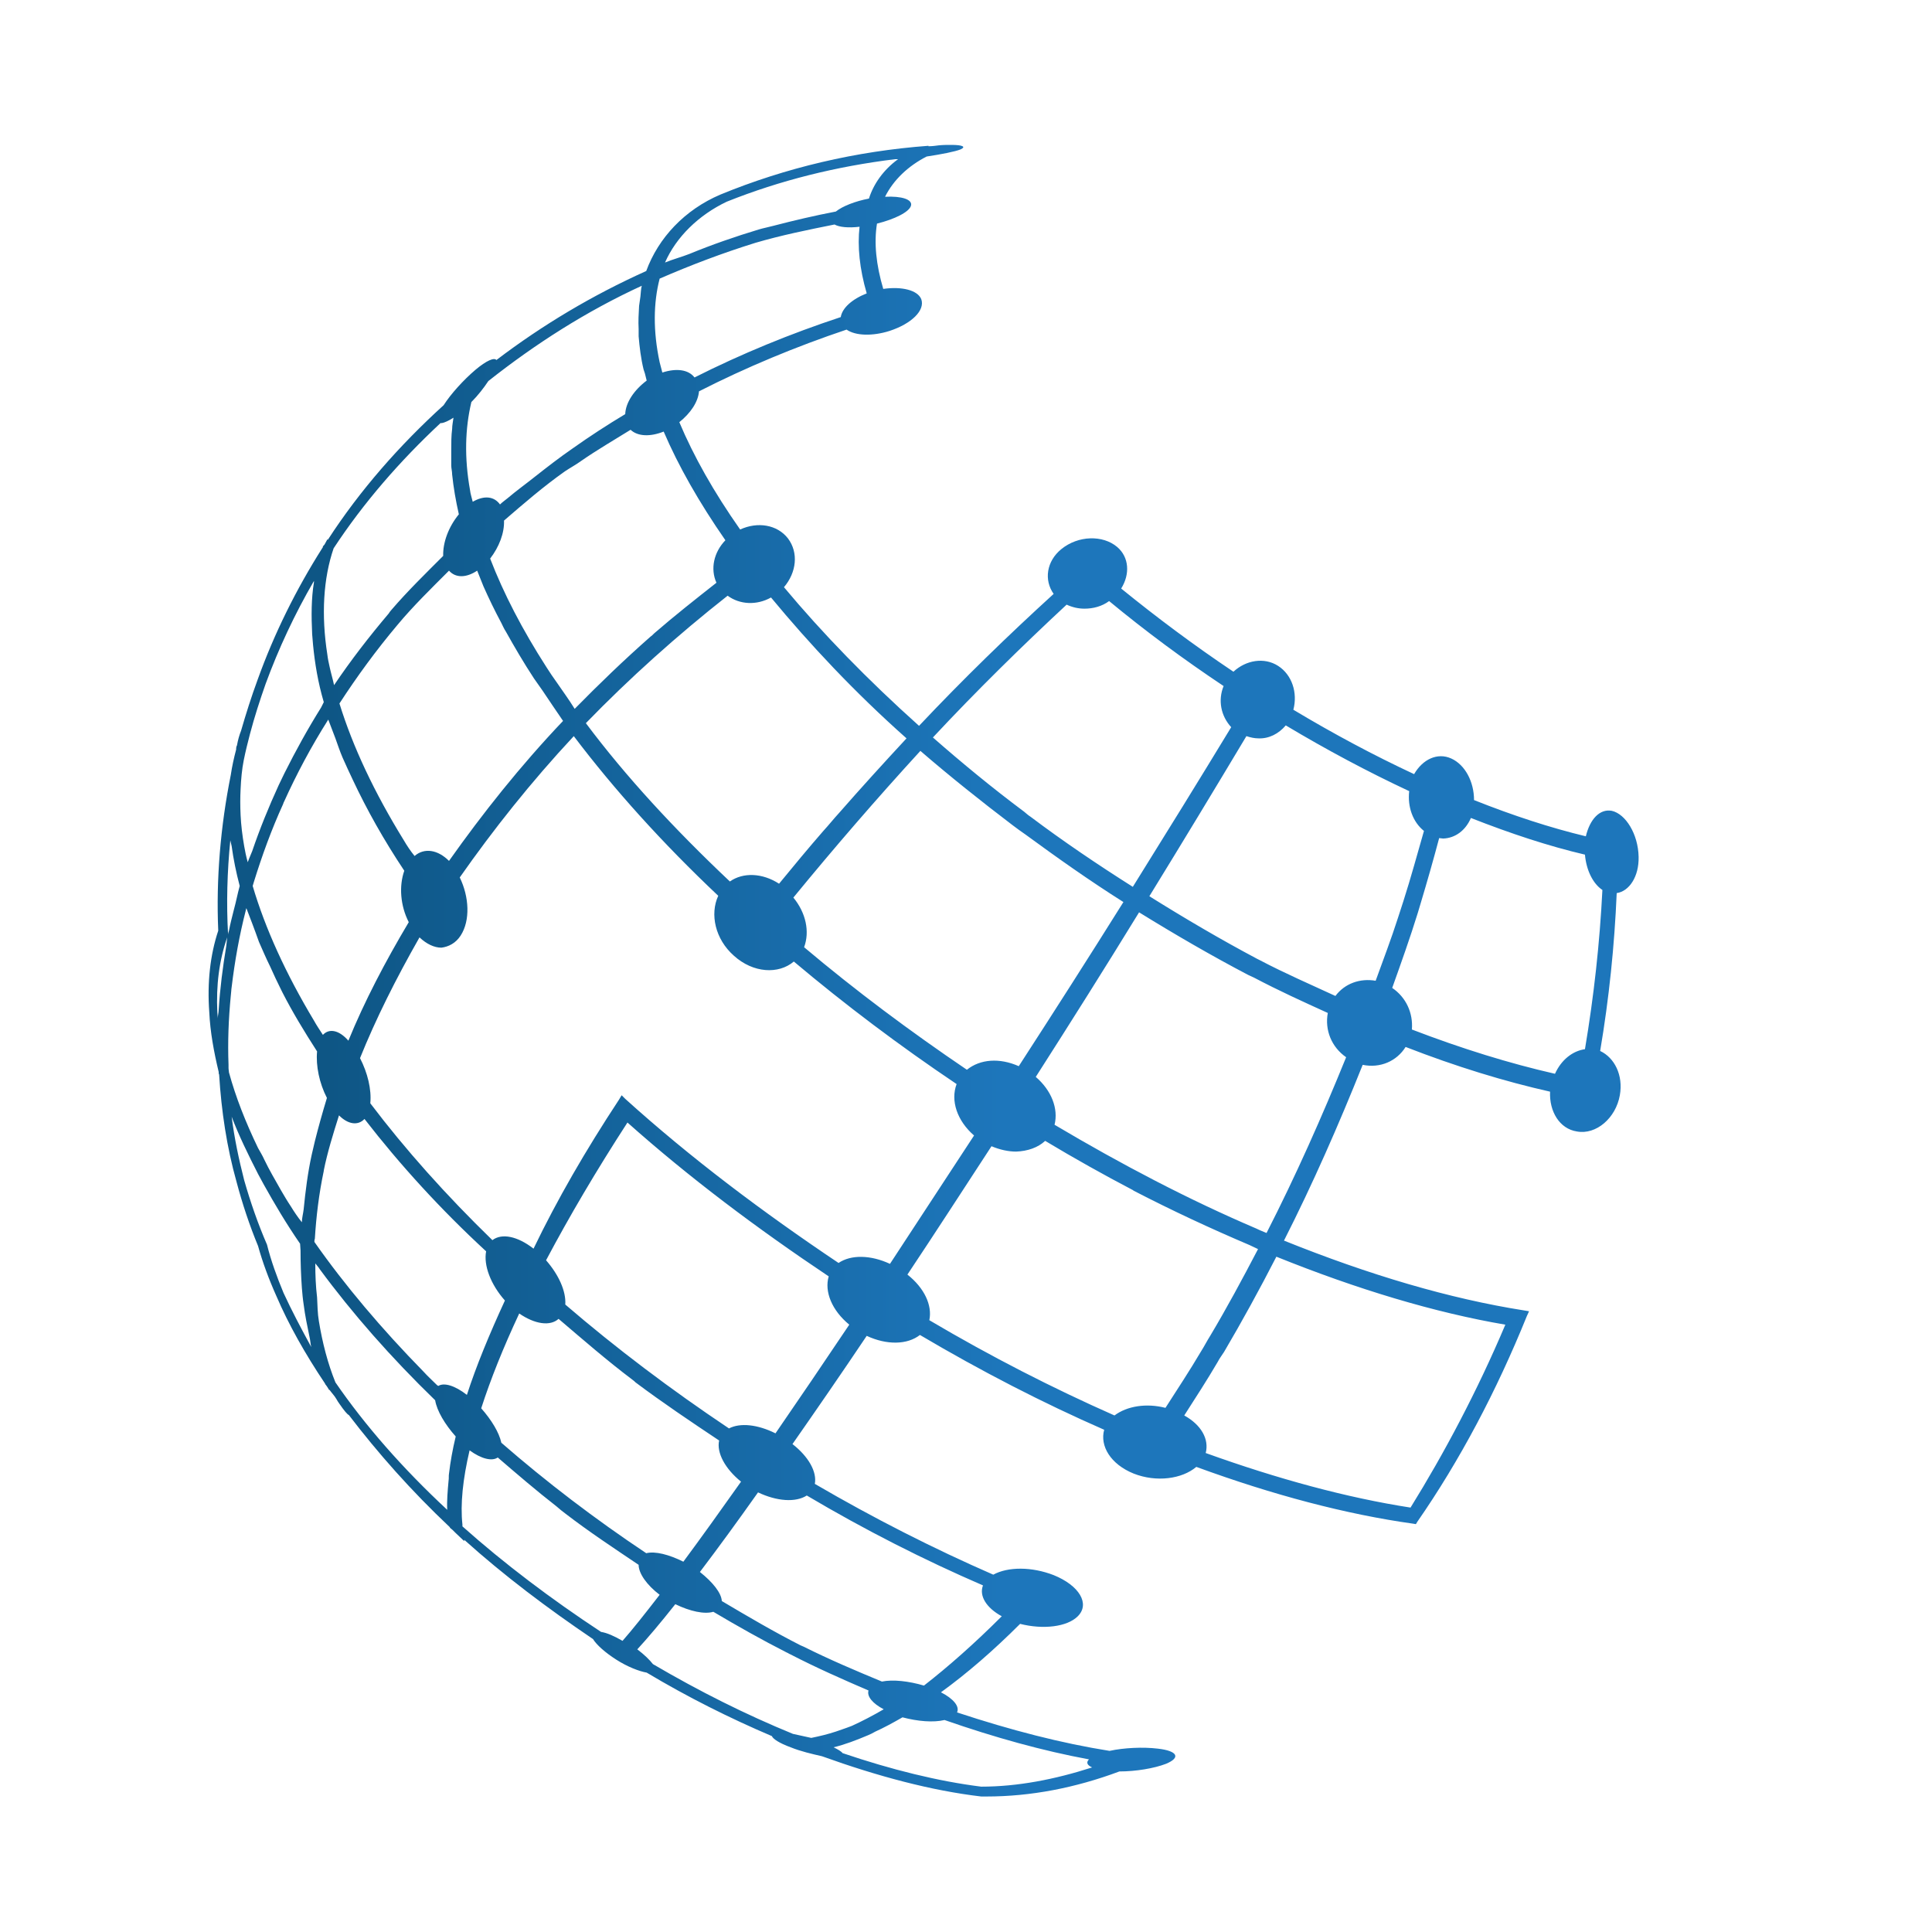 <?xml version="1.0" encoding="utf-8"?>
<!-- Generator: Adobe Illustrator 21.1.0, SVG Export Plug-In . SVG Version: 6.00 Build 0)  -->
<svg version="1.1" id="Layer_1" xmlns="http://www.w3.org/2000/svg" xmlns:xlink="http://www.w3.org/1999/xlink" x="0px" y="0px"
	 viewBox="0 0 432 432" style="enable-background:new 0 0 432 432;" xml:space="preserve">
<style type="text/css">
	.st0{clip-path:url(#SVGID_2_);fill:url(#SVGID_3_);}
</style>
<g>
	<defs>
		<path id="SVGID_1_" d="M188.4,392c-0.3-0.4-1-0.8-2-1.3c2.5-0.6,5.1-1.6,7.7-2.7c0.5-0.2,1.1-0.5,1.6-0.8c2-0.9,4-2,6.1-3.2
			c3.4,0.9,6.9,1.2,9.4,0.6c11.2,3.9,22,6.9,32.3,8.8c-0.7,0.7-0.4,1.3,0.7,1.8c-8.4,2.7-16.7,4.3-24.8,4.3
			C209.8,398.3,199.3,395.7,188.4,392 M177.3,387.7c-10.5-4.3-20.9-9.5-31.3-15.6c-0.7-0.9-1.9-2.1-3.5-3.3
			c2.3-2.5,5.1-5.8,8.5-10.1c3.3,1.6,6.5,2.3,8.5,1.7c5.4,3.2,10.9,6.3,16.4,9.1c0.3,0.1,0.5,0.3,0.8,0.4c5.8,3,11.7,5.6,17.5,8.1
			c-0.4,1.3,0.9,2.9,3.4,4.2c-2.4,1.4-4.9,2.7-7.1,3.7c-0.7,0.3-1.4,0.5-2.2,0.8c-1.9,0.7-3.7,1.2-5.5,1.6c-0.5,0.1-0.9,0.2-1.4,0.3
			C180,388.3,178.6,388,177.3,387.7 M179.7,368.2c-0.2-0.1-0.5-0.2-0.7-0.3c-5.9-3-11.7-6.4-17.6-9.9c-0.1-1.8-2-4.2-4.9-6.5
			c4.1-5.4,8.4-11.3,13-17.8c4.2,2,8.4,2.3,10.9,0.7c13,7.7,26.2,14.4,39.4,20.1c-0.9,2.3,0.7,5,4.2,6.9c-6.1,6.1-12,11.3-17.4,15.5
			c-3.4-1-6.9-1.4-9.4-0.9C191.4,373.6,185.5,371.1,179.7,368.2 M134.4,364.9c-11.1-7.3-21.7-15.3-31-23.6c0-0.1,0-0.3,0-0.4
			c-0.5-4.6,0.1-10.2,1.6-16.6c2.6,1.9,5,2.5,6.3,1.6c4.3,3.7,8.6,7.4,13.1,10.9c0.7,0.6,1.4,1.2,2.1,1.7c5.2,4,10.8,7.7,16.3,11.4
			c0,1.9,1.8,4.5,4.7,6.7c-3.4,4.4-6.1,7.8-8.3,10.3C137.3,365.8,135.7,365.1,134.4,364.9 M112.1,322.6c-0.5-2.3-2.2-5.1-4.5-7.7
			c2.1-6.5,4.9-13.5,8.5-21.2c3.5,2.4,6.9,2.9,8.8,1.2c5.4,4.6,10.8,9.3,16.5,13.6c0.3,0.2,0.5,0.4,0.7,0.6c6,4.5,12.4,8.8,18.7,13
			c-0.6,2.7,1.3,6.3,4.9,9.2c-4.6,6.5-8.9,12.5-12.9,17.9c-3.2-1.6-6.3-2.4-8.3-1.9C133.1,339.7,122.2,331.4,112.1,322.6 M75,309.1
			c-1.7-4.2-2.9-8.8-3.7-13.7c-0.3-1.7-0.3-3.5-0.4-5.3c-0.3-2.5-0.4-5-0.4-7.6c0.3,0.4,0.7,0.8,1,1.3c7.3,9.9,15.9,19.7,25.8,29.3
			c0.4,2.4,2.2,5.4,4.6,8.1c-0.7,2.9-1.2,5.7-1.5,8.3c-0.1,0.5,0,1-0.1,1.6c-0.2,2.2-0.4,4.5-0.3,6.5C90,328.3,81.6,318.7,75,309.1
			 M269.6,324.9c0.8-3.1-1-6.3-4.8-8.4c2.5-3.9,5.1-7.9,7.5-12c0.4-0.8,0.9-1.4,1.4-2.2c4-6.8,7.9-13.9,11.7-21.3
			c18.1,7.3,35.4,12.5,51.2,15.2c-6.3,14.9-13.7,28.8-21.2,40.9C301.2,334.9,285.7,330.7,269.6,324.9 M233.7,255.1
			c6.5,3.9,13.1,7.6,19.6,11c0,0,0.1,0,0.1,0.1c8.7,4.5,17.3,8.5,26,12.2c0.6,0.3,1.3,0.6,1.9,0.9c-3.5,6.7-7,13.2-10.7,19.4
			c-0.7,1.1-1.3,2.3-2,3.4c-2.6,4.4-5.3,8.5-8,12.7c-4.3-1.1-8.6-0.4-11.4,1.7c-13.8-6.1-27.7-13.2-41.4-21.3
			c0.7-3.3-1.1-7.2-4.9-10.2c6.2-9.3,12.4-18.9,18.8-28.7c1.9,0.8,3.8,1.2,5.5,1.2C229.8,257.4,232.1,256.6,233.7,255.1
			 M126.4,291.7c0.2-3-1.5-6.7-4.3-9.9c5.2-9.8,11.2-20,18.2-30.8c13.8,12.3,29,23.7,45,34.4c-1,3.4,0.7,7.6,4.6,10.8
			c-5.7,8.5-11.2,16.6-16.5,24.3c-4-2-7.9-2.4-10.4-1.1C150,310.7,137.8,301.5,126.4,291.7 M63.4,289.1c-1.5-3.6-2.8-7.2-3.7-10.8
			c-2-4.6-3.7-9.5-5.1-14.4c-1.2-4.7-2.2-9.4-2.8-14.2c1.6,4.2,3.7,8.5,5.9,12.8c0.4,0.8,0.9,1.6,1.3,2.4c2.4,4.3,5,8.7,8.1,13.2
			c0,0.5,0.1,1,0.1,1.5c0,2.8,0.1,5.6,0.3,8.4c0.1,1.2,0.2,2.4,0.4,3.7c0.3,2.4,0.8,4.8,1.3,7.2c0.2,0.8,0.2,1.6,0.4,2.3
			C67.3,297,65.2,293,63.4,289.1 M97.6,309.6c-1-1-2-1.9-2.9-2.9c-9.4-9.6-17.6-19.3-24.4-29c0-0.2,0-0.5,0.1-0.7
			c0.3-4.9,0.9-10,2-15.2c0,0,0-0.1,0-0.1c0.8-4,2.1-8.2,3.4-12.3c2.1,2.1,4.3,2.3,5.7,0.8c7.9,10.2,17,20.2,27.2,29.6
			c-0.6,3.1,1,7.4,4.2,11c-3.5,7.6-6.4,14.6-8.5,21.1c-2.7-2.1-5.1-2.8-6.4-2C97.8,309.8,97.7,309.7,97.6,309.6 M48.6,226.4
			c-0.3-6.1,0.4-11.6,2.2-16.8c-0.1,0.6-0.1,1.2-0.2,1.9c-0.8,4.8-1.4,9.5-1.7,14.3c0,0.6-0.2,1.2-0.2,1.9
			C48.7,227.2,48.6,226.8,48.6,226.4 M280.9,274.7c-15-6.4-30.1-14.3-45.1-23.2c0.9-3.6-0.7-7.7-4.2-10.7
			c7.8-12.2,15.5-24.4,23.1-36.8h0l0,0c8.1,5,16.2,9.7,24.4,14c0.4,0.2,0.9,0.4,1.3,0.6c5.5,2.9,11,5.4,16.5,7.9
			c-0.7,3.8,0.8,7.6,4.1,9.9c-5.4,13.3-11.3,26.6-17.8,39.3C282.5,275.4,281.7,275.1,280.9,274.7 M65,269.7
			c-0.8-1.2-1.5-2.4-2.2-3.6c-1.3-2.3-2.6-4.5-3.7-6.8c-0.4-0.9-0.9-1.7-1.4-2.6c-2.8-5.8-5-11.4-6.5-16.9c0-0.3-0.1-0.6-0.1-1
			c0-0.2,0-0.4,0-0.7c-0.2-5.1,0-10.2,0.5-15.4c0.1-0.7,0.1-1.4,0.2-2c0.7-5.8,1.7-11.5,3.2-17.3c0-0.1,0-0.2,0.1-0.3
			c0.4,1.1,0.9,2.3,1.3,3.4c0.5,1.3,1,2.7,1.5,4.1c0.8,1.8,1.6,3.7,2.5,5.5c0.8,1.8,1.6,3.5,2.5,5.3c0.1,0.2,0.2,0.4,0.3,0.6
			c2.2,4.3,4.8,8.6,7.7,13.1c-0.3,3.2,0.5,7.1,2.2,10.4c-1,3.3-1.9,6.5-2.7,9.7c-0.2,1-0.5,2-0.7,3c-0.9,4.1-1.4,8.2-1.8,12.2
			c-0.1,0.9-0.4,2-0.4,2.9C66.6,272.2,65.8,271,65,269.7 M51.5,187.9c0.1,0.4,0.2,0.9,0.3,1.3c0.4,2.9,1,5.9,1.8,8.9
			c-0.5,1.8-0.8,3.5-1.3,5.3c-0.4,1.6-0.8,3.1-1.1,4.7c-0.1,0.3-0.2,0.6-0.2,0.9C50.6,202,50.8,194.9,51.5,187.9 M328.9,182.9
			c8.9,3.5,17.4,6.3,25.5,8.2c0.3,3.5,1.8,6.5,3.9,7.9c-0.6,11.9-1.9,23.7-3.9,35.6c-2.8,0.4-5.3,2.4-6.7,5.5
			c-10.1-2.3-20.8-5.6-32-9.9c0.3-3.7-1.3-7.2-4.4-9.3c2-5.6,4-11.2,5.7-16.7c0.2-0.7,0.4-1.3,0.6-2c1.5-5,2.9-9.9,4.2-14.8
			c0.3,0,0.6,0.1,0.9,0.1C325.4,187.4,327.7,185.7,328.9,182.9 M179.8,211.8c1.3-3.5,0.4-7.7-2.4-11.1c9.1-11.1,18.6-22.1,28.4-32.8
			c6.6,5.7,13.5,11.2,20.6,16.6c0.9,0.7,1.9,1.4,2.9,2.1c7.1,5.2,14.3,10.3,21.9,15.1c-7.7,12.3-15.5,24.5-23.4,36.7
			c-4.3-1.9-8.6-1.6-11.6,0.8C203.5,230.6,191.3,221.5,179.8,211.8 M103,209.2c2.2-3.4,1.9-8.7-0.2-13c7.5-10.7,15.9-21.3,25.5-31.6
			c9,11.9,19.8,23.9,32.3,35.7c-1.9,4.1-0.7,9.7,3.5,13.4c4.3,3.9,10,4.2,13.4,1.3c11.4,9.6,23.6,18.8,36.4,27.4
			c-1.4,3.7,0.1,8.2,3.9,11.5c-6.4,9.8-12.7,19.4-18.8,28.7c-4.3-2-8.7-2.1-11.5-0.2c-17-11.4-33.1-23.5-47.7-36.7l-0.8-0.8l-0.6,1
			c-7.5,11.4-13.8,22.3-19.1,33.3c-3.6-2.8-7.1-3.5-9.2-1.9c-10.4-10.1-19.5-20.3-27.3-30.6c0.3-3.1-0.6-6.8-2.3-10.1
			c3.5-8.7,8-17.7,13.3-27c1.6,1.5,3.3,2.3,4.9,2.3C100.3,211.7,101.9,210.9,103,209.2 M287.5,162.2c9.2,5.5,18.4,10.4,27.6,14.7
			c-0.4,3.5,0.8,6.9,3.3,8.9c-1.5,5.2-2.9,10.4-4.6,15.7c-0.4,1.2-0.8,2.5-1.2,3.7c-1.5,4.7-3.3,9.4-5,14.1c-3.5-0.6-6.9,0.6-9,3.4
			c-5.6-2.6-11.2-5-16.9-8c-0.2-0.1-0.4-0.2-0.6-0.3c-8.1-4.3-16.1-9-24.1-14c7.5-12.2,14.7-24.1,21.7-35.8c0.9,0.3,1.8,0.5,2.7,0.5
			C283.7,165.2,285.9,164.1,287.5,162.2 M72.2,231.4c-0.7-1.1-1.4-2.1-2-3.2c-6.3-10.5-10.9-20.6-13.7-30.1c0.1-0.3,0.2-0.7,0.3-1
			c1.8-5.8,3.9-11.6,6.5-17.3c0.1-0.2,0.1-0.4,0.2-0.5c2.8-6.2,6.1-12.4,9.9-18.4c0.5,1.4,1.1,2.8,1.6,4.2c0.5,1.4,1,2.9,1.6,4.3
			c0.7,1.6,1.5,3.3,2.3,5c3.1,6.6,6.9,13.4,11.5,20.3c-1.2,3.4-0.9,7.8,1,11.5c-5.3,8.9-9.9,17.7-13.5,26.5
			C75.8,230.3,73.6,229.9,72.2,231.4C72.2,231.4,72.2,231.4,72.2,231.4 M248,134.4c8.1,6.7,16.6,13,25.6,19
			c-1.3,3.2-0.6,6.7,1.7,9.2c-7.1,11.7-14.4,23.5-22,35.7c-7.9-5-15.6-10.2-22.9-15.7c-0.5-0.3-0.9-0.7-1.4-1.1
			c-7.1-5.3-13.9-10.9-20.4-16.6c9.8-10.5,19.9-20.4,29.9-29.7c1.3,0.6,2.6,0.9,4,0.9C244.4,136.1,246.4,135.6,248,134.4 M131,161.7
			c9.8-10.1,20.4-19.6,31.7-28.5c2.7,2,6.5,2.2,9.7,0.4c8.7,10.5,18.6,21.1,30.3,31.5c-5.1,5.5-10.2,11.1-15.1,16.7
			c-1.2,1.3-2.3,2.7-3.5,4c-3.4,3.9-6.7,7.9-9.9,11.8c-3.7-2.4-8-2.6-11-0.5C150.8,185.4,139.9,173.6,131,161.7 M54.6,189.2
			c-0.4-2.3-0.7-4.7-0.8-6.9c-0.1-2-0.1-4,0-5.9c0.1-2.2,0.3-4.4,0.7-6.4c0.4-2,0.9-4,1.4-5.9c1-3.8,2.2-7.5,3.5-11.2
			c2.9-7.9,6.5-15.6,10.8-23c0,0.1,0,0.2,0,0.3c-0.6,3.6-0.6,7.5-0.4,11.6c0.1,0.8,0.1,1.6,0.2,2.4c0.4,4.1,1.1,8.4,2.4,12.8
			c-0.2,0.4-0.4,0.8-0.6,1.2c-3,4.8-5.7,9.7-8.2,14.7c-0.4,0.9-0.9,1.8-1.3,2.7c-2.2,4.8-4.2,9.7-5.9,14.7c-0.3,0.8-0.7,1.6-1,2.5
			C55,191.4,54.8,190.3,54.6,189.2 M90.3,187.9c-6.6-10.7-11.4-20.9-14.4-30.6c3.9-6,8.2-11.9,13-17.6c3.5-4.2,7.5-8.1,11.5-12.1
			c1.5,1.7,3.9,1.6,6.3,0c0.5,1.2,0.9,2.3,1.4,3.5c1.2,2.7,2.5,5.4,4,8.2c0.3,0.6,0.6,1.3,1,1.9c1.9,3.4,4,7,6.3,10.5
			c0.6,0.9,1.3,1.8,1.9,2.7c1.5,2.2,3,4.5,4.6,6.8c-9.6,10.1-18,20.7-25.5,31.3c-2.5-2.5-5.5-3-7.7-1.1
			C91.8,190.3,91,189.1,90.3,187.9 M124.5,152.6c-0.8-1.1-1.6-2.3-2.3-3.4c-5.4-8.4-9.6-16.5-12.6-24.3c2-2.6,3.2-5.7,3.1-8.5
			c4.4-3.8,8.8-7.6,13.6-11c1.2-0.8,2.5-1.5,3.6-2.3c3.6-2.5,7.4-4.7,11.1-7c1.6,1.5,4.4,1.6,7.4,0.4c3.3,7.7,7.9,15.8,13.8,24.3
			c-2.6,2.7-3.4,6.4-2,9.5c-4.7,3.7-9.4,7.4-13.9,11.3c-0.3,0.3-0.6,0.6-0.9,0.8c-5.9,5.2-11.5,10.6-16.9,16.1
			C127.2,156.4,125.8,154.5,124.5,152.6 M101.4,93.4c-0.1,0.8-0.3,1.7-0.3,2.5c-0.2,1.5-0.2,3.1-0.2,4.7c0,1.1,0,2.3,0,3.5
			c0,0.6,0.2,1.3,0.2,2c0.3,2.9,0.8,5.8,1.5,8.9c-2.3,2.8-3.6,6.3-3.5,9.3c-4,4-8,7.9-11.6,12.1c-0.2,0.2-0.4,0.5-0.6,0.8
			c-4.4,5.2-8.5,10.5-12.2,16c-0.3-1.4-0.7-2.7-1-4.1c-0.2-0.9-0.4-1.8-0.5-2.7c-1.4-8.9-0.9-17.1,1.4-23.8
			c6.7-10.2,14.8-19.5,23.9-28c0.1,0,0.2,0,0.3,0C99.4,94.5,100.3,94.1,101.4,93.4 M105.1,109.6c-1.3-7.3-1.1-13.8,0.3-19.7
			c1.5-1.5,2.8-3.2,3.8-4.7c10.5-8.3,21.9-15.6,34.3-21.3c-0.2,0.7-0.2,1.6-0.3,2.4c-0.1,0.7-0.2,1.4-0.3,2.1
			c-0.1,1.7-0.2,3.4-0.1,5.2c0,0.5,0,1.1,0,1.6c0.2,2.4,0.5,4.9,1.1,7.4c0.1,0.3,0.2,0.6,0.3,0.9c0.1,0.5,0.3,1.1,0.4,1.6
			c-2.8,2.1-4.7,4.9-4.8,7.5c-4,2.4-8,5-11.8,7.7c-2.9,2-5.6,4.1-8.4,6.3c-2,1.6-4.1,3.1-6.1,4.8c-0.6,0.5-1.2,0.9-1.7,1.4
			c-1.3-1.8-3.5-2.1-6.1-0.6C105.5,111.3,105.2,110.5,105.1,109.6 M148.1,83.3c-0.2-0.8-0.4-1.6-0.6-2.3c-1.5-7-1.4-13.3,0-18.7
			c6.9-3,14-5.7,21.4-8c5.8-1.7,11.7-2.9,17.7-4.1c1.1,0.6,3.1,0.8,5.6,0.5c-0.5,4.4,0,9.4,1.6,14.9c-3.3,1.3-5.5,3.3-5.8,5.3
			c-11.2,3.7-22.2,8.2-32.7,13.5C153.9,82.6,151.2,82.3,148.1,83.3C148.1,83.3,148.1,83.3,148.1,83.3 M162.5,45.1
			c12-4.8,24.6-7.9,37.6-9.5c0.2,0,0.4,0,0.7,0c-3.3,2.4-5.5,5.6-6.5,8.8c-3.1,0.6-5.9,1.7-7.4,2.9c-4.7,0.9-9.4,2-14,3.2
			c-1.1,0.3-2.2,0.5-3.2,0.8c-5.3,1.6-10.5,3.4-15.6,5.5c-1.8,0.7-3.7,1.2-5.4,1.9C151.2,53,156.2,48.1,162.5,45.1 M209.9,32.5
			c-0.7,0.1-1.5,0.2-2.3,0.2l0-0.1c-16.2,1.2-31.9,4.9-46.5,10.9c-8,3.4-13.9,9.7-16.6,17.1c-12,5.4-23.1,12-33.5,19.9
			c-0.5-0.6-2.2,0.1-4.7,2.2c-2.7,2.3-5.5,5.4-7.1,7.9c-9.9,9-18.7,19-25.9,30.1l-0.1-0.1c-0.2,0.4-0.4,0.7-0.6,1.1
			c-0.1,0.2-0.3,0.3-0.4,0.5c0,0.1,0,0.2-0.1,0.3c-5.9,9.3-10.8,19.2-14.5,29.5c-1.4,3.8-2.6,7.6-3.7,11.4c-0.4,1-0.7,2.1-0.9,3.2
			c0,0.1,0,0.1-0.1,0.2c0,0,0,0,0,0c0,0,0,0.1,0,0.1c-0.1,0.2-0.1,0.5-0.1,0.7c-0.5,1.9-0.9,3.7-1.2,5.7
			c-2.3,11.5-3.3,23.3-2.8,34.8c-1.8,5.4-2.5,11.6-2,18.3c0.2,4.3,1,8.7,2.1,13.3c0,0.1,0,0.2,0,0.3c0,0.1,0.1,0.2,0.1,0.3
			c0.5,8.1,1.7,16.2,3.9,24c1.3,4.9,2.9,9.7,4.8,14.3c1,3.6,2.4,7.4,4.1,11.2c2.7,6.3,6.4,12.9,10.9,19.6c0,0.1,0,0.1,0.1,0.2
			c0.1,0.1,0.2,0.3,0.3,0.4c0.2,0.3,0.3,0.5,0.5,0.8l0.1,0c0.5,0.7,1.1,1.3,1.5,2c0.2,0.4,0.5,0.8,0.7,1.1c1.1,1.6,1.8,2.4,2.1,2.5
			c6.5,8.5,13.9,16.9,22.6,25.1c0,0,0,0.1,0,0.1c0.2,0.2,0.4,0.3,0.6,0.5c0.2,0.2,0.4,0.4,0.6,0.6l2,1.9l0-0.3
			c8.9,8,18.6,15.3,28.8,22.2c0.8,1.3,2.7,3,5.2,4.6c2.5,1.6,5.1,2.6,6.8,2.9c9.2,5.5,18.6,10.2,28,14.2c0.2,0.6,1.7,1.6,4.2,2.5
			c2.2,0.9,4.8,1.5,7,2c12.5,4.5,24.5,7.7,35.6,9l1.2,0c9.8,0,19.8-1.9,29.7-5.6c3.7,0,7.8-0.7,10.4-1.7c3.4-1.4,2.6-2.9-1.8-3.4
			c-3.3-0.4-7.6-0.2-10.8,0.5c-10.7-1.7-22-4.6-34.1-8.6c0.6-1.3-0.7-3-3.6-4.5c5.8-4.2,11.7-9.3,17.7-15.3
			c5.1,1.3,10.5,0.7,12.9-1.7c2.8-2.8,0.3-6.9-5.4-9.2c-4.9-1.9-10.2-1.9-13.5-0.1c-13.3-5.8-26.7-12.6-39.9-20.3
			c0.5-2.7-1.4-6.1-5-8.9c5.3-7.6,10.9-15.7,16.6-24.2c4.5,2.1,9.1,2,11.9-0.2c13.7,8.1,27.5,15.2,41.2,21.2c-1,3.6,1.4,7.7,6.6,9.8
			c5.1,2,10.8,1.2,14-1.5c17.2,6.3,33.5,10.6,48.5,12.7l0.6,0.1l0.3-0.5c9.5-13.7,17.7-29.2,24.5-46l0.5-1.1l-1.2-0.2
			c-16.5-2.6-34.5-7.9-53.6-15.6c6.4-12.6,12.2-25.8,17.6-39.3c3.9,0.8,7.6-0.8,9.6-4c11.3,4.4,22.1,7.7,32.3,10
			c-0.2,4.4,2.1,8.3,6,8.9c4.3,0.8,8.7-3,9.6-8.1c0.8-4.5-1.2-8.4-4.4-9.9c2-11.8,3.2-23.6,3.7-35.3c2.8-0.4,5-3.7,4.9-8.1
			c-0.1-5.1-2.9-9.6-6-10.3c-2.7-0.5-4.9,1.9-5.8,5.7c-7.9-1.9-16.2-4.6-25-8.1c0-4.1-2-7.9-5.1-9.3c-3.1-1.4-6.4,0.2-8.3,3.5
			c-9-4.2-18-9-27-14.4c1-3.8-0.3-7.8-3.4-9.8c-3.1-2-7.2-1.3-10,1.3c-8.8-5.9-17.1-12.1-25.1-18.6c2-3.2,1.8-7-0.9-9.3
			c-3.2-2.7-8.7-2.6-12.5,0.5c-3.3,2.7-3.9,6.9-1.7,10c-10.1,9.2-20.2,19-30.1,29.5c-11.5-10.3-21.6-20.7-30.2-31
			c2.8-3.3,3.3-7.7,0.9-10.9c-2.4-3.1-6.8-3.8-10.7-2c-5.9-8.4-10.4-16.4-13.6-24c2.5-2,4.2-4.5,4.4-6.9c10.6-5.4,21.7-10,33-13.8
			c2,1.4,5.8,1.5,9.6,0.3c4.9-1.6,8-4.6,7.1-7.1c-0.8-2-4.3-2.9-8.5-2.3c-1.6-5.4-2.1-10.3-1.4-14.6c4-1,7.2-2.6,7.6-4
			c0.4-1.4-2.1-2.2-5.8-2c1.9-3.8,5.2-6.9,9.3-9c3.3-0.5,6.4-1.1,7.6-1.6c1.3-0.6,0.4-1-2.1-1C211.8,32.4,210.9,32.4,209.9,32.5"/>
	</defs>
	<clipPath id="SVGID_2_">
		<use xlink:href="#SVGID_1_"  style="overflow:visible;"/>
	</clipPath>
	
		<linearGradient id="SVGID_3_" gradientUnits="userSpaceOnUse" x1="-97.477" y1="620.526" x2="-94.872" y2="620.526" gradientTransform="matrix(122.744 0 0 -122.744 12011.245 76382.797)">
		<stop  offset="0" style="stop-color:#0E5685"/>
		<stop  offset="8.459540e-02" style="stop-color:#0E5685"/>
		<stop  offset="0.555" style="stop-color:#1D76BB"/>
		<stop  offset="0.716" style="stop-color:#1D76BB"/>
		<stop  offset="1" style="stop-color:#1D76BB"/>
	</linearGradient>
	<rect x="46.2" y="32.4" class="st0" width="320.3" height="369.3"/>
</g>
</svg>
